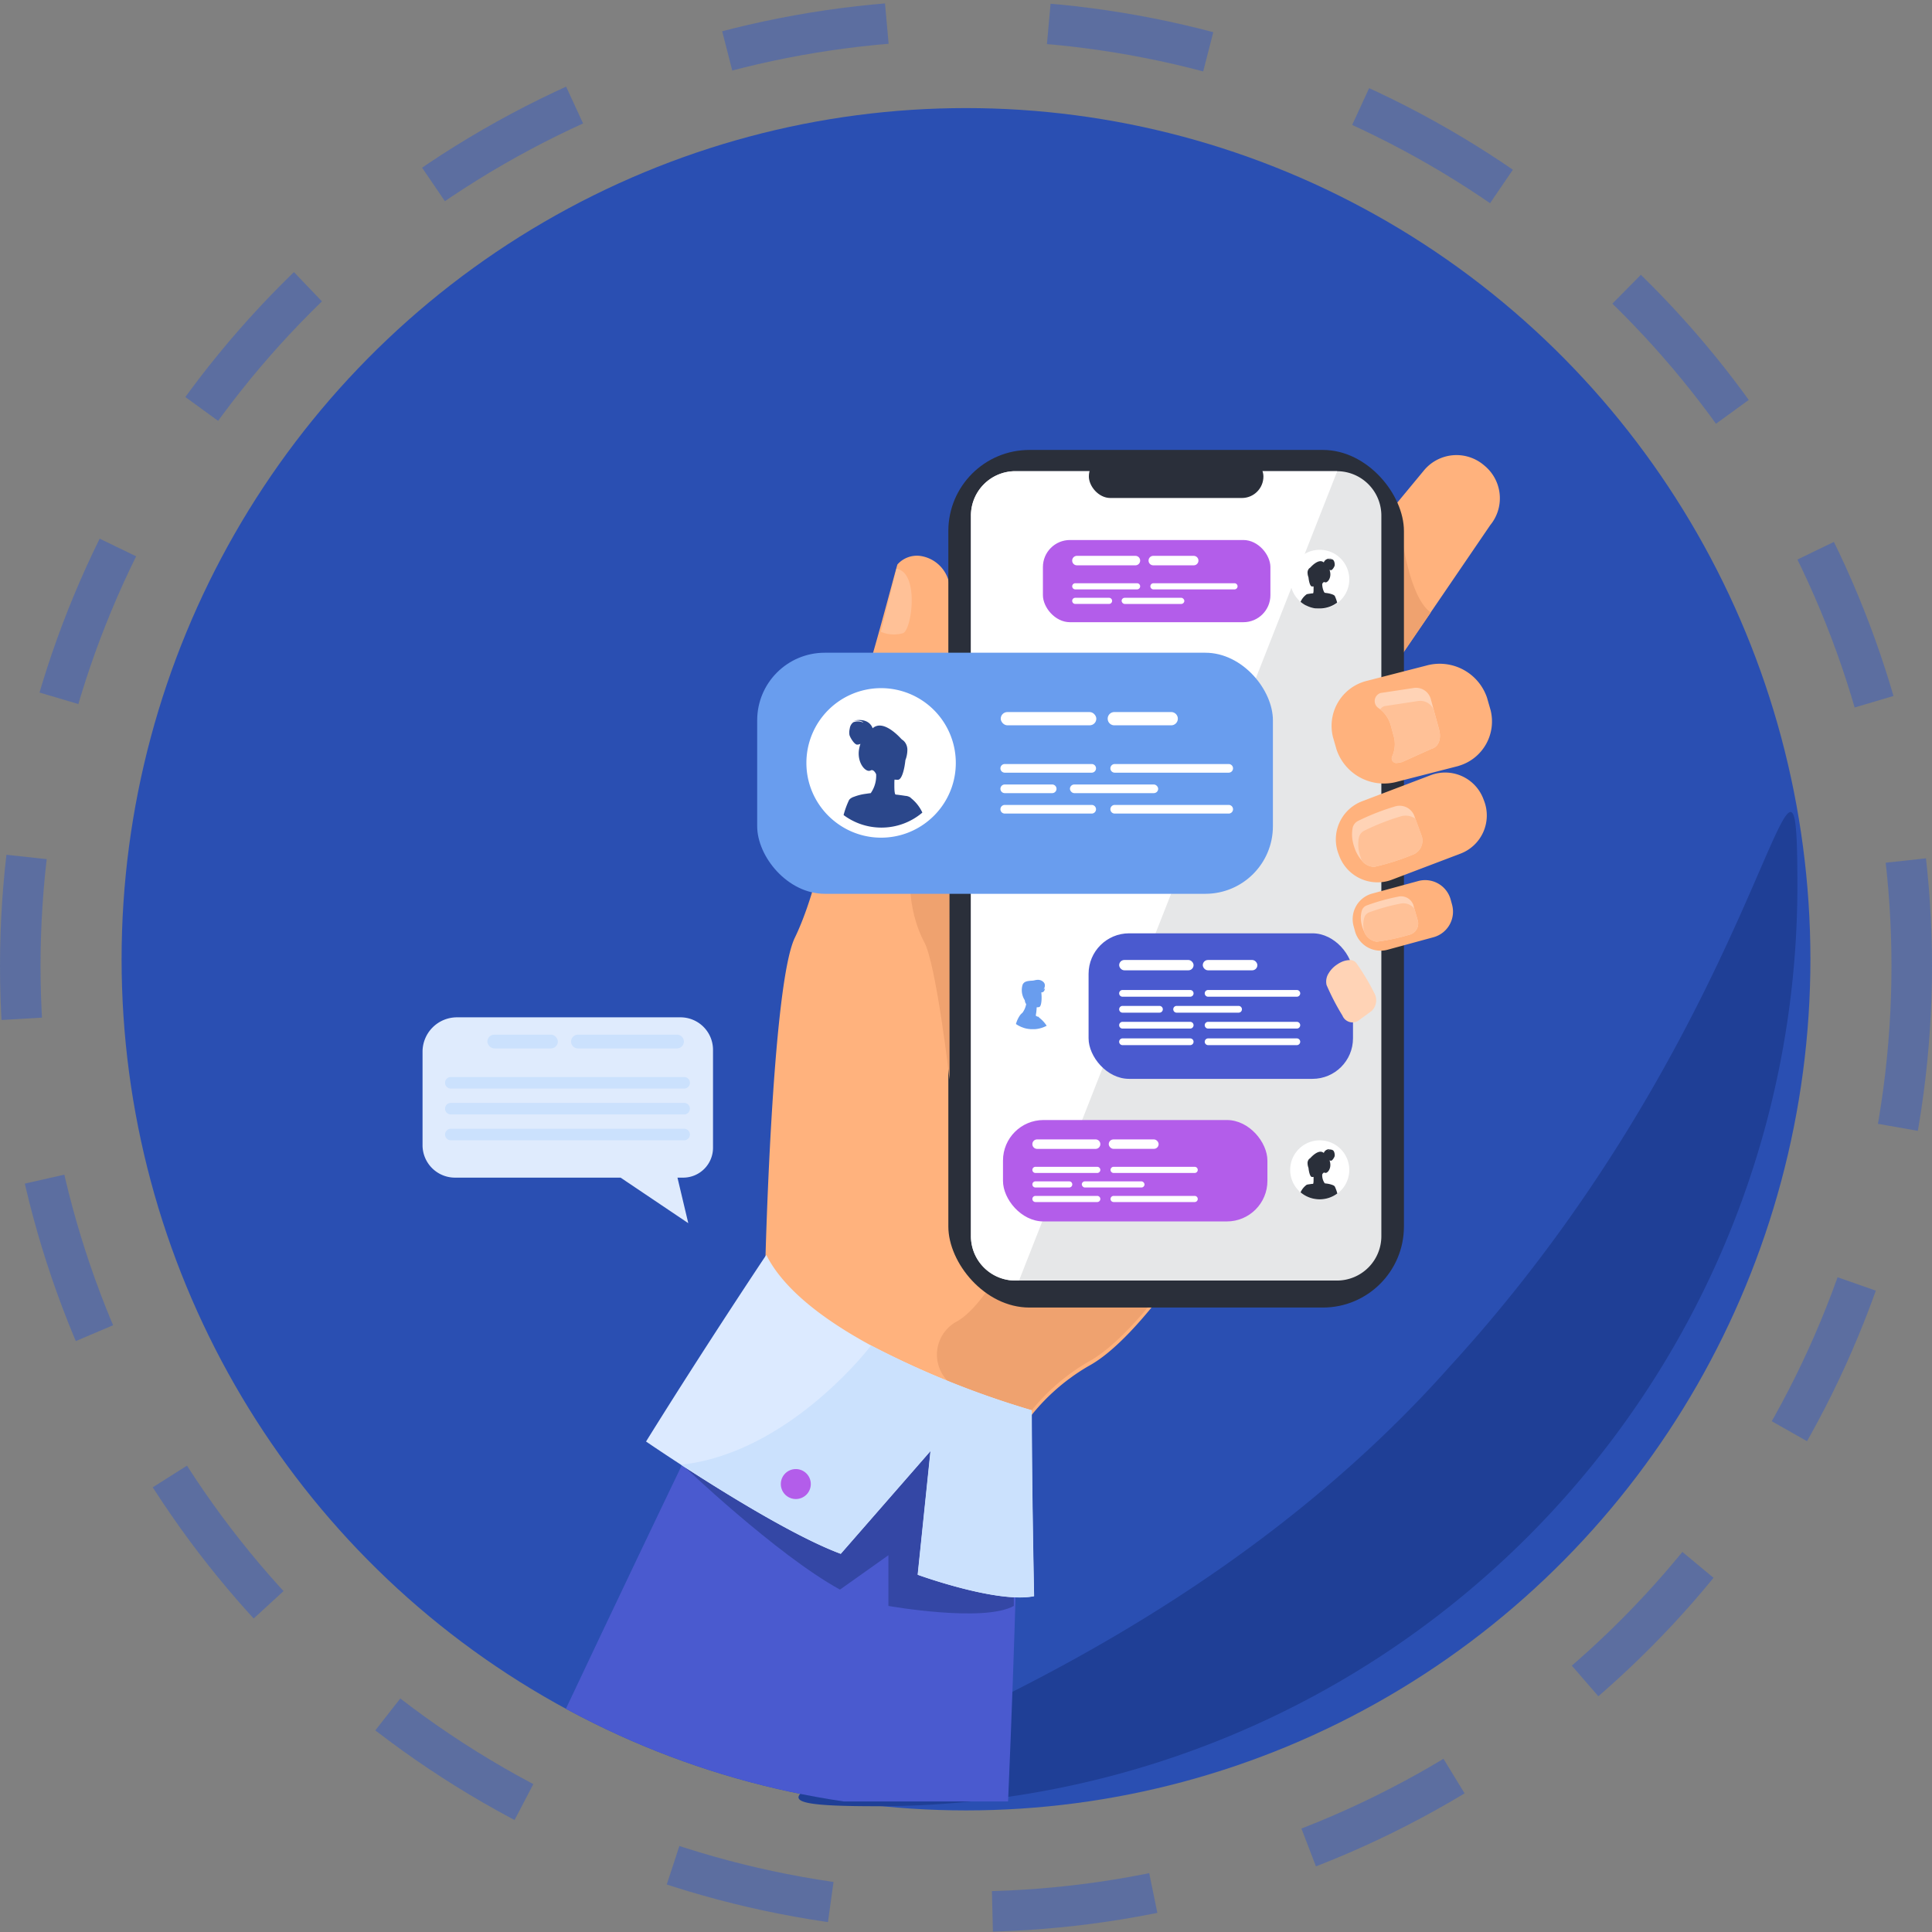 <svg xmlns="http://www.w3.org/2000/svg" xmlns:xlink="http://www.w3.org/1999/xlink" width="143" height="143" viewBox="0 0 143 143"><rect x="0" y="0" width="143" height="143" fill="#808080" stroke="none"/><defs><style>.a{fill:#1d3e9a;}.b{fill:#2a4fb2;}.c{fill:#1f3f96;}.d{clip-path:url(#a);}.e{fill:#ffb27d;}.f{fill:#4a5acf;}.g{fill:#efa26f;}.h{fill:#ffc197;}.i{fill:#2a2f3a;}.j{fill:#e6e7e8;}.k{fill:#fff;}.l{fill:#ffd3b6;}.m{fill:#3447a5;}.n{fill:#dceaff;}.o{fill:#699dee;}.p{fill:#b35dea;}.q{fill:#dfebfd;}.r{fill:#cbe1fd;}.s{fill:#2b478b;}.t,.v{fill:none;}.t{stroke:#3059c8;stroke-width:3px;stroke-dasharray:12;opacity:0.445;}.u{stroke:none;}</style><clipPath id="a"><ellipse class="a" cx="62.5" cy="63" rx="62.5" ry="63" transform="translate(0.449 -0.348)"/></clipPath></defs><g transform="translate(-1032 -1315)"><g transform="translate(1040.551 1323.348)"><ellipse class="b" cx="62.5" cy="63" rx="62.5" ry="63" transform="translate(0.449 -0.348)"/><path class="c" d="M165.4,97.441a68.12,68.12,0,0,1-68.12,68.12c-20.316,0,17.18-4.159,42.394-32.549C163.332,107.178,165.4,80.135,165.4,97.441Z" transform="translate(-40.915 -40.218)"/><g class="d" transform="translate(0 0)"><g transform="translate(22.722 24.955)"><path class="e" d="M-2440.319,260.289a153.407,153.407,0,0,1-11.063,18.558c-2.218,3.016-4.45,5.494-6.355,6.527a15.189,15.189,0,0,0-4.75,4.323,34.678,34.678,0,0,0-4.944,10.15l-14.255-21.567s.486-21.082,2.2-24.608c2.494-5.139,3.7-15.522,4.658-17.589.711-1.534,2.741-9.455,2.936-10.037a1.935,1.935,0,0,1,1.638-.635,2.553,2.553,0,0,1,2.2,2.079,23.7,23.7,0,0,1-.29,11.937c.538,5.432-1.079,9.464.055,10.532.042.039.12.021.231-.05,1.965-1.262,14.163-19.044,15.665-19.428C-2450.807,230.077-2440.319,260.289-2440.319,260.289Z" transform="translate(2507.046 -217.573)"/><path class="f" d="M-2761.86,1288.556s-.194,9.584-.75,22.492h-35.958c8.219-17.528,15.365-32.28,15.365-32.28S-2762.729,1279.393-2761.86,1288.556Z" transform="translate(2805.952 -1211.012)"/><path class="e" d="M-1776.165,100.354l-4.415,6.472-4.332,6.351a.991.991,0,0,1-.9.4c-1.039-.1-2.326-1.6-3.328-2.428l-.1-.083a3.127,3.127,0,0,1-.415-4.39l6.621-8h0l1.964-2.373a3.127,3.127,0,0,1,4.39-.415l.1.083A3.128,3.128,0,0,1-1776.165,100.354Z" transform="translate(1855.199 -94.795)"/><path class="g" d="M-1705.638,164.41l-4.332,6.351a.992.992,0,0,1-.9.4l2.777-14.905C-1708.089,156.336-1707.616,163.024-1705.638,164.41Z" transform="translate(1780.267 -152.38)"/><path class="g" d="M-2241.924,1135.829c-2.218,3.016-4.45,5.494-6.355,6.527a15.2,15.2,0,0,0-4.749,4.323c-1.5-.7-3.215-1.522-4.889-2.336a2.788,2.788,0,0,1-.12-4.958l.058-.032c1.871-1.071,3.788-4.851,3.788-4.851Z" transform="translate(2297.567 -1074.868)"/><path class="h" d="M-2331.583,242.206l-1.155,4.663a2.452,2.452,0,0,0,1.658.092C-2330.432,246.641-2329.9,242.457-2331.583,242.206Z" transform="translate(2366.666 -233.406)"/><g transform="translate(38.92 0)"><rect class="i" width="33.721" height="63.477" rx="6" transform="translate(0)"/><g transform="translate(1.672 1.573)"><path class="j" d="M-2184.352,119.415v53.328a3.287,3.287,0,0,1-3.265,3.289h-23.848a3.287,3.287,0,0,1-3.265-3.289V119.415a3.287,3.287,0,0,1,3.265-3.289h23.848A3.287,3.287,0,0,1-2184.352,119.415Z" transform="translate(2214.73 -116.126)"/><path class="k" d="M-2187.617,116.126l-23.553,59.906h-.295a3.287,3.287,0,0,1-3.265-3.289V119.415a3.287,3.287,0,0,1,3.265-3.289Z" transform="translate(2214.73 -116.126)"/></g><rect class="i" width="12.92" height="3.185" rx="1.592" transform="translate(10.401 0.372)"/></g><g transform="translate(67.6 23.875)"><path class="e" d="M-1732.779,513.292l-.658.25-4.427,1.682a2.832,2.832,0,0,1-.314.1,3.024,3.024,0,0,1-3.575-1.847l-.065-.17a3.024,3.024,0,0,1,1.747-3.889l4.127-1.568.3-.114.658-.25a3.023,3.023,0,0,1,3.889,1.747l.065.17A3.024,3.024,0,0,1-1732.779,513.292Z" transform="translate(1742.013 -507.289)"/><path class="l" d="M-1716.629,553.941a17.673,17.673,0,0,1-2.792.88,1.179,1.179,0,0,1-.923-.462,2.728,2.728,0,0,1-.557-1,3.212,3.212,0,0,1-.151-.641,2.7,2.7,0,0,1,.024-.762.761.761,0,0,1,.422-.544l0,0a17.482,17.482,0,0,1,2.685-1.053,1.166,1.166,0,0,1,1.447.647l.093.254.475,1.3A1.115,1.115,0,0,1-1716.629,553.941Z" transform="translate(1722.269 -547.837)"/><path class="h" d="M-1709.177,565.916a17.645,17.645,0,0,1-2.791.879,1.178,1.178,0,0,1-.923-.462c-.037-.087-.072-.178-.1-.276a3.208,3.208,0,0,1-.151-.641,2.709,2.709,0,0,1,.025-.762.76.76,0,0,1,.422-.544h0a17.462,17.462,0,0,1,2.685-1.053,1.272,1.272,0,0,1,1.086.172l.475,1.3A1.115,1.115,0,0,1-1709.177,565.916Z" transform="translate(1714.817 -559.811)"/></g><g transform="translate(68.846 31.84)"><path class="e" d="M-1714.412,651.075l-3.414.929a1.961,1.961,0,0,1-2.4-1.373l-.105-.386a1.961,1.961,0,0,1,1.373-2.4l3.414-.929a1.96,1.96,0,0,1,2.4,1.373l.105.386A1.961,1.961,0,0,1-1714.412,651.075Z" transform="translate(1720.399 -646.848)"/><path class="l" d="M-1706.33,670.677a15.394,15.394,0,0,1-2.355.5,1.151,1.151,0,0,1-.931-.739,2.3,2.3,0,0,1-.175-.481,2.28,2.28,0,0,1-.076-.5,1.946,1.946,0,0,1,.076-.584.6.6,0,0,1,.386-.39l0,0a15.257,15.257,0,0,1,2.28-.636.966.966,0,0,1,1.139.59l.088.307.263.923A.865.865,0,0,1-1706.33,670.677Z" transform="translate(1710.471 -666.618)"/><path class="h" d="M-1703.336,679.112a15.411,15.411,0,0,1-2.355.5,1.15,1.15,0,0,1-.931-.739,2.185,2.185,0,0,1-.069-.471,1.942,1.942,0,0,1,.076-.584.605.605,0,0,1,.386-.39l0,0a15.129,15.129,0,0,1,2.28-.635,1.031,1.031,0,0,1,1.046.384l.263.923A.866.866,0,0,1-1703.336,679.112Z" transform="translate(1707.477 -675.052)"/></g><path class="m" d="M-2591.583,1247.289s7.027,6.73,11.763,9.328l3.586-2.544v3.753s7.054,1.247,9.279,0v-10.234l-19.812-9.931Z" transform="translate(2610.719 -1172.263)"/><path class="n" d="M-2608.178,1159.761c-2.729.56-8.611-1.584-8.611-1.584l.948-9.163-6.646,7.612c-3.383-1.259-8.673-4.543-11.816-6.587-1.565-1.018-2.6-1.728-2.6-1.728,4.435-7.137,8.9-13.813,8.9-13.813,1.309,2.62,4.409,4.894,7.769,6.714a66.071,66.071,0,0,0,11.886,4.791C-2608.35,1151.448-2608.178,1159.761-2608.178,1159.761Z" transform="translate(2653.448 -1074.918)"/><g transform="translate(67.266 15.845)"><path class="e" d="M-1738.369,374.037l-.073.025-4.476,1.149a3.7,3.7,0,0,1-4.522-2.366l-.266-.926a3.431,3.431,0,0,1,2.4-4.137l1.478-.38,3-.77a3.7,3.7,0,0,1,4.523,2.366l.266.926A3.424,3.424,0,0,1-1738.369,374.037Z" transform="translate(1747.829 -366.508)"/><path class="l" d="M-1687.619,401.457l-2.174.98-.014,0a2.343,2.343,0,0,1-.263.054c-.037.006-.074.01-.11.014a.3.3,0,0,1-.046,0,.346.346,0,0,1-.3-.489,2.164,2.164,0,0,0,.123-1.474l-.052-.189a.013.013,0,0,0,0-.006l-.168-.617a2.317,2.317,0,0,0-.788-1.2c-.045-.036-.091-.07-.137-.1a.624.624,0,0,1,.183-1.112l.014,0,2.386-.361a1.136,1.136,0,0,1,1.319.884l.192.7.408,1.5C-1686.889,400.629-1687.03,401.3-1687.619,401.457Z" transform="translate(1695.028 -395.177)"/><path class="h" d="M-1680.967,417.425l-2.174.98-.014,0c-.051.01-.21.036-.419.069a.346.346,0,0,1-.3-.489,2.164,2.164,0,0,0,.123-1.474l-.052-.189a.014.014,0,0,0,0-.006l-.168-.617a2.316,2.316,0,0,0-.788-1.2.606.606,0,0,1,.342-.243l.014,0,2.386-.361a1.085,1.085,0,0,1,1.213.616l.408,1.5C-1680.237,416.6-1680.377,417.265-1680.967,417.425Z" transform="translate(1688.375 -411.145)"/></g><path class="g" d="M-2291.834,494.817s-.977-8.523-1.878-10.185-1.663-4.991-.277-7.464,1.865-7.232,1.865-7.232c.538,5.432-1.079,9.464.054,10.532.042.04.121.021.232-.05Z" transform="translate(2330.843 -448.215)"/><rect class="o" width="38.171" height="17.843" rx="5" transform="translate(24.772 15.01)"/><g transform="translate(45.92 6.667)"><rect class="p" width="16.838" height="6.083" rx="2" transform="translate(0)"/></g><g transform="translate(42.965 49.598)"><rect class="p" width="19.571" height="7.505" rx="3" transform="translate(0 0)"/></g><g transform="translate(49.3 35.778)"><rect class="f" width="19.571" height="10.772" rx="3"/></g><path class="l" d="M-1753.816,754.607a17.835,17.835,0,0,1-1.175-2.264,1.133,1.133,0,0,1,.156-.871,1.965,1.965,0,0,1,.619-.643,2.05,2.05,0,0,1,.435-.234,1.682,1.682,0,0,1,.556-.1.591.591,0,0,1,.475.276l0,0a17.3,17.3,0,0,1,1.28,2.144,1.1,1.1,0,0,1-.188,1.352l-.166.121-.85.62A.807.807,0,0,1-1753.816,754.607Z" transform="translate(1821.906 -712.739)"/><g transform="translate(0 41.996)"><path class="q" d="M-2924.861,825.318h16.561a2.408,2.408,0,0,1,2.4,2.4v7.266a2.212,2.212,0,0,1-2.205,2.2h-.426l.8,3.37-5.009-3.37H-2925a2.406,2.406,0,0,1-2.4-2.4v-6.931A2.549,2.549,0,0,1-2924.861,825.318Z" transform="translate(2927.402 -825.318)"/><path class="r" d="M-2897.855,903.257h17.268a.429.429,0,0,0,.427-.428h0a.429.429,0,0,0-.427-.428h-17.268a.429.429,0,0,0-.428.428h0A.429.429,0,0,0-2897.855,903.257Z" transform="translate(2899.952 -897.983)"/><path class="r" d="M-2897.855,936.65h17.268a.429.429,0,0,0,.427-.428h0a.429.429,0,0,0-.427-.428h-17.268a.429.429,0,0,0-.428.428h0A.429.429,0,0,0-2897.855,936.65Z" transform="translate(2899.952 -929.462)"/><path class="r" d="M-2897.855,970.044h17.268a.429.429,0,0,0,.427-.427h0a.429.429,0,0,0-.427-.428h-17.268a.429.429,0,0,0-.428.428h0A.429.429,0,0,0-2897.855,970.044Z" transform="translate(2899.952 -960.942)"/><path class="r" d="M-2735.07,848.713h7.331a.51.51,0,0,0,.509-.509h0a.51.51,0,0,0-.509-.509h-7.331a.511.511,0,0,0-.509.509h0A.511.511,0,0,0-2735.07,848.713Z" transform="translate(2746.575 -846.412)"/><rect class="r" width="5.216" height="1.018" rx="0.509" transform="translate(10.018 2.301) rotate(180)"/></g><path class="k" d="M-2418.167,403.475a5.5,5.5,0,0,1-1.148,3.374,5.5,5.5,0,0,1-.809.846,5.5,5.5,0,0,1-3.574,1.311,5.5,5.5,0,0,1-3.3-1.1,5.51,5.51,0,0,1-1.079-1.062,5.5,5.5,0,0,1-1.148-3.374,5.53,5.53,0,0,1,5.531-5.531A5.531,5.531,0,0,1-2418.167,403.475Z" transform="translate(2457.639 -380.308)"/><path class="s" d="M-2376.257,444.937l-.043-.046a.773.773,0,0,0-.384-.123c-.13-.022-.31-.048-.566-.081l-.084-.009-.065-.006c-.073-.038-.092-.343-.091-.664,0-.024,0-.048,0-.072,0-.122,0-.241.01-.349,0-.007,0-.013,0-.02.158.013.263.012.263.012.294-.024.478-.813.544-1.452a2.154,2.154,0,0,0,.146-.729.939.939,0,0,0-.189-.609.814.814,0,0,0-.207-.186c-.019-.018-.038-.035-.056-.051-.273-.3-1.388-1.445-2.119-.785-.02-.066-.257-.807-1.41-.564.072-.008.583-.056.73.151a.944.944,0,0,0-.748-.034.678.678,0,0,0-.257.417v0s0,0,0,0h0a.018.018,0,0,0,0,.005c-.006.024-.011.047-.016.07a.04.04,0,0,0,0,.011s0,0,0,0h0a1.178,1.178,0,0,0-.014.437c.043.181.361.718.572.718a.627.627,0,0,0,.241-.059,2.681,2.681,0,0,0-.086.313c-.224,1.054.476,1.855.839,1.656.233-.127.409.28.409.28v0a2.235,2.235,0,0,1-.4,1.4c-.056.006-.178.021-.33.045h0a3.824,3.824,0,0,0-.941.236l-.01,0a.958.958,0,0,0-.231.128l0,0h0a.338.338,0,0,0-.074.077.205.205,0,0,0-.024.035,6.342,6.342,0,0,0-.4,1.1,4.667,4.667,0,0,0,2.8.929,4.667,4.667,0,0,0,3.031-1.111A2.935,2.935,0,0,0-2376.257,444.937Z" transform="translate(2412.414 -419.165)"/><rect class="k" width="7.075" height="0.981" rx="0.491" transform="translate(42.798 19.401)"/><g transform="translate(42.775 23.248)"><path class="k" d="M-2170.329,496.829h-6.436a.321.321,0,0,1-.32-.32h0a.321.321,0,0,1,.32-.32h6.436a.321.321,0,0,1,.32.32h0A.321.321,0,0,1-2170.329,496.829Z" transform="translate(2177.085 -496.189)"/><path class="k" d="M.32,0H3.831a.32.32,0,0,1,.32.32v0a.32.32,0,0,1-.32.32H.32A.32.32,0,0,1,0,.32v0A.32.32,0,0,1,.32,0Z" transform="translate(0 1.514)"/><rect class="k" width="6.531" height="0.64" rx="0.32" transform="translate(5.145 1.514)"/><path class="k" d="M-2026.352,496.829h-8.437a.321.321,0,0,1-.32-.32h0a.321.321,0,0,1,.32-.32h8.438a.321.321,0,0,1,.32.32h0A.321.321,0,0,1-2026.352,496.829Z" transform="translate(2043.248 -496.189)"/><path class="k" d="M-2170.329,549.644h-6.436a.321.321,0,0,1-.32-.32h0a.321.321,0,0,1,.32-.32h6.436a.321.321,0,0,1,.32.32h0A.321.321,0,0,1-2170.329,549.644Z" transform="translate(2177.085 -545.977)"/><path class="k" d="M-2026.352,549.644h-8.437a.321.321,0,0,1-.32-.32h0a.321.321,0,0,1,.32-.32h8.438a.321.321,0,0,1,.32.32h0A.321.321,0,0,1-2026.352,549.644Z" transform="translate(2043.248 -545.977)"/></g><path class="k" d="M.49,0H4.7a.491.491,0,0,1,.491.491v0A.491.491,0,0,1,4.7.981H.49A.49.49,0,0,1,0,.491v0A.49.49,0,0,1,.49,0Z" transform="translate(50.715 19.401)"/><g transform="translate(45.14 51.033)"><path class="k" d="M.349,0H4.681A.349.349,0,0,1,5.03.349v0A.349.349,0,0,1,4.681.7H.349A.349.349,0,0,1,0,.349v0A.349.349,0,0,1,.349,0Z" transform="translate(0)"/><g transform="translate(0 2.028)"><path class="k" d="M-2131.019,1019.129h-4.576a.228.228,0,0,1-.227-.228h0a.228.228,0,0,1,.227-.227h4.576a.228.228,0,0,1,.227.227h0A.228.228,0,0,1-2131.019,1019.129Z" transform="translate(2135.822 -1018.674)"/><path class="k" d="M.227,0h2.5a.227.227,0,0,1,.227.227v0a.227.227,0,0,1-.227.227H.227A.227.227,0,0,1,0,.227v0A.227.227,0,0,1,.227,0Z" transform="translate(0 1.076)"/><rect class="k" width="4.643" height="0.455" rx="0.227" transform="translate(3.658 1.076)"/><path class="k" d="M-2028.657,1019.129h-6a.229.229,0,0,1-.228-.228h0a.228.228,0,0,1,.228-.227h6a.228.228,0,0,1,.228.227h0A.228.228,0,0,1-2028.657,1019.129Z" transform="translate(2040.67 -1018.674)"/><path class="k" d="M-2131.019,1056.676h-4.576a.228.228,0,0,1-.227-.227h0a.228.228,0,0,1,.227-.227h4.576a.228.228,0,0,1,.227.227h0A.228.228,0,0,1-2131.019,1056.676Z" transform="translate(2135.822 -1054.069)"/><path class="k" d="M-2028.657,1056.676h-6a.228.228,0,0,1-.228-.227h0a.229.229,0,0,1,.228-.227h6a.228.228,0,0,1,.228.227h0A.228.228,0,0,1-2028.657,1056.676Z" transform="translate(2040.67 -1054.069)"/></g><rect class="k" width="3.691" height="0.697" rx="0.349" transform="translate(5.653)"/></g><g transform="translate(48.087 7.84)"><path class="k" d="M.349,0H4.681A.349.349,0,0,1,5.03.349v0A.349.349,0,0,1,4.681.7H.349A.349.349,0,0,1,0,.349v0A.349.349,0,0,1,.349,0Z" transform="translate(0)"/><g transform="translate(0 2.028)"><path class="k" d="M-2079.324,261.3h-4.575a.228.228,0,0,1-.227-.227h0a.228.228,0,0,1,.227-.227h4.575a.228.228,0,0,1,.227.227h0A.228.228,0,0,1-2079.324,261.3Z" transform="translate(2084.127 -260.847)"/><path class="k" d="M.227,0h2.5a.227.227,0,0,1,.227.227v0a.227.227,0,0,1-.227.227H.227A.227.227,0,0,1,0,.227v0A.227.227,0,0,1,.227,0Z" transform="translate(0 1.076)"/><rect class="k" width="4.643" height="0.455" rx="0.227" transform="translate(3.658 1.076)"/><path class="k" d="M-1976.961,261.3h-6a.228.228,0,0,1-.227-.227h0a.228.228,0,0,1,.227-.227h6a.228.228,0,0,1,.227.227h0A.228.228,0,0,1-1976.961,261.3Z" transform="translate(1988.974 -260.847)"/></g><path class="k" d="M.349,0H3.342a.349.349,0,0,1,.349.349v0A.349.349,0,0,1,3.342.7H.349A.349.349,0,0,1,0,.349v0A.349.349,0,0,1,.349,0Z" transform="translate(5.653)"/></g><g transform="translate(51.564 37.752)"><rect class="k" width="5.507" height="0.764" rx="0.382" transform="translate(0)"/><g transform="translate(0 2.221)"><path class="k" d="M-2017.841,789.761h-5.009a.25.25,0,0,1-.249-.249h0a.25.25,0,0,1,.249-.249h5.009a.249.249,0,0,1,.249.249h0A.249.249,0,0,1-2017.841,789.761Z" transform="translate(2023.098 -789.263)"/><path class="k" d="M.249,0H2.982a.249.249,0,0,1,.249.249v0A.249.249,0,0,1,2.982.5H.249A.249.249,0,0,1,0,.249v0A.249.249,0,0,1,.249,0Z" transform="translate(0 1.178)"/><path class="k" d="M.249,0H4.834a.249.249,0,0,1,.249.249v0A.249.249,0,0,1,4.834.5H.249A.249.249,0,0,1,0,.249v0A.249.249,0,0,1,.249,0Z" transform="translate(4.004 1.178)"/><path class="k" d="M-1905.775,789.761h-6.568a.25.25,0,0,1-.249-.249h0a.25.25,0,0,1,.249-.249h6.568a.25.25,0,0,1,.249.249h0A.25.25,0,0,1-1905.775,789.761Z" transform="translate(1918.926 -789.263)"/><path class="k" d="M-2017.841,830.869h-5.009a.25.25,0,0,1-.249-.249h0a.25.25,0,0,1,.249-.249h5.009a.249.249,0,0,1,.249.249h0A.249.249,0,0,1-2017.841,830.869Z" transform="translate(2023.098 -828.014)"/><path class="k" d="M-1905.775,830.869h-6.568a.25.25,0,0,1-.249-.249h0a.25.25,0,0,1,.249-.249h6.568a.25.25,0,0,1,.249.249h0A.25.25,0,0,1-1905.775,830.869Z" transform="translate(1918.926 -828.014)"/></g><g transform="translate(0 5.804)"><path class="k" d="M-2017.841,852.265h-5.009a.25.25,0,0,1-.249-.249h0a.25.25,0,0,1,.249-.249h5.009a.249.249,0,0,1,.249.249h0A.25.25,0,0,1-2017.841,852.265Z" transform="translate(2023.098 -851.767)"/><path class="k" d="M-1905.775,852.265h-6.568a.25.25,0,0,1-.249-.249h0a.25.25,0,0,1,.249-.249h6.568a.25.25,0,0,1,.249.249h0A.25.25,0,0,1-1905.775,852.265Z" transform="translate(1918.926 -851.767)"/></g><rect class="k" width="4.04" height="0.764" rx="0.382" transform="translate(6.189)"/></g><path class="k" d="M-2173.718,766.643a2.159,2.159,0,0,0,.451,1.325,2.123,2.123,0,0,0,.317.333,2.16,2.16,0,0,0,.378.258,2.161,2.161,0,0,0,1.026.257,2.163,2.163,0,0,0,1.245-.392l.053-.038a2.174,2.174,0,0,0,.424-.417,2.159,2.159,0,0,0,.451-1.325,2.172,2.172,0,0,0-2.172-2.172A2.172,2.172,0,0,0-2173.718,766.643Z" transform="translate(2216.714 -725.92)"/><path class="o" d="M-2155.8,779.133l-.2-.177-.05.009c-.036-.025-.076-.05-.117-.073.013-.081.024-.156.033-.222a3.49,3.49,0,0,0,.034-.395c.106-.005.178-.017.178-.017.2-.046.21-.731.164-1.088a.257.257,0,0,0,.112-.021c.152-.067.161-.3.161-.3a.269.269,0,0,1-.109.108s.254-.348-.041-.586-.594-.082-.764-.072c-.375.023-.618.045-.739.292a1.365,1.365,0,0,0,.158,1.157c0,.023.009.045.011.068a.456.456,0,0,0,.092.218,1.533,1.533,0,0,1-.278.646,1,1,0,0,0-.2.215l0,0h0a2.173,2.173,0,0,0-.28.615l0,0a2.059,2.059,0,0,0,.4.218l.027.012.006,0,.045.018c.037.014.073.027.111.04s.078.024.118.034l.055.013.049.01.007,0,.033.006.077.013.018,0,.042.006.06.007.068.005.065,0h.166l.036,0h.005l.068-.005a2.162,2.162,0,0,0,.818-.248A2.287,2.287,0,0,0-2155.8,779.133Z" transform="translate(2201.558 -737.019)"/><path class="k" d="M-1801.634,986.673a2.177,2.177,0,0,0,.454,1.334,2.21,2.21,0,0,0,.319.335,2.177,2.177,0,0,0,1.414.518,2.176,2.176,0,0,0,1.306-.433,2.2,2.2,0,0,0,.427-.42,2.176,2.176,0,0,0,.454-1.334,2.187,2.187,0,0,0-2.187-2.187A2.187,2.187,0,0,0-1801.634,986.673Z" transform="translate(1865.856 -933.384)"/><path class="i" d="M-1785.609,998.631a.079.079,0,0,0-.011-.017.155.155,0,0,0-.035-.036h0a.445.445,0,0,0-.108-.06l0,0a1.766,1.766,0,0,0-.439-.11c-.071-.011-.128-.018-.154-.021a1.043,1.043,0,0,1-.188-.653h0s.082-.19.19-.131c.169.092.5-.281.391-.773a1.271,1.271,0,0,0-.04-.146.3.3,0,0,0,.112.028c.1,0,.246-.251.266-.335s0-.361-.136-.443a.443.443,0,0,0-.349.015c.067-.094.3-.075.338-.071-.535-.111-.646.232-.655.263-.34-.308-.861.224-.988.366l-.026.024a.365.365,0,0,0-.1.086.438.438,0,0,0-.088.284,1.008,1.008,0,0,0,.068.34c.031.3.117.666.255.677,0,0,.049,0,.122-.006,0,0,0,.006,0,.01,0,.05,0,.106,0,.162v.034c0,.15-.009.292-.042.31l-.03,0-.04,0c-.119.015-.2.027-.264.038a.349.349,0,0,0-.178.057l-.021.022a1.368,1.368,0,0,0-.387.508,2.179,2.179,0,0,0,1.414.518,2.173,2.173,0,0,0,1.306-.433A2.909,2.909,0,0,0-1785.609,998.631Z" transform="translate(1853.137 -944.104)"/><path class="k" d="M-1801.634,219.807a2.176,2.176,0,0,0,.454,1.334,2.2,2.2,0,0,0,.319.335,2.177,2.177,0,0,0,1.414.518,2.176,2.176,0,0,0,1.306-.433,2.2,2.2,0,0,0,.427-.42,2.176,2.176,0,0,0,.454-1.334,2.187,2.187,0,0,0-2.187-2.187A2.187,2.187,0,0,0-1801.634,219.807Z" transform="translate(1865.856 -210.229)"/><path class="i" d="M-1785.609,231.762a.1.1,0,0,0-.011-.017.16.16,0,0,0-.035-.036h0a.483.483,0,0,0-.108-.06l0,0a1.791,1.791,0,0,0-.439-.11h0c-.071-.011-.128-.018-.154-.021a.241.241,0,0,1-.056-.072h0a1.362,1.362,0,0,1-.132-.581h0s.082-.19.19-.131c.169.092.5-.281.391-.772a1.239,1.239,0,0,0-.04-.146.3.3,0,0,0,.112.027c.1,0,.246-.251.266-.335s0-.362-.136-.444a.443.443,0,0,0-.349.016c.067-.094.3-.075.338-.071-.535-.111-.646.233-.655.263-.34-.307-.861.225-.988.366l-.026.024a.37.37,0,0,0-.1.087.436.436,0,0,0-.088.284,1,1,0,0,0,.068.34c.031.3.117.666.255.677,0,0,.049,0,.122-.005,0,0,0,.006,0,.009,0,.05,0,.106,0,.163v.034c0,.15-.009.291-.042.31l-.03,0-.04,0c-.119.015-.2.027-.264.038a.355.355,0,0,0-.178.057l-.021.022a1.372,1.372,0,0,0-.387.508q.031.027.064.052l.011.009.049.036a.432.432,0,0,0,.035.026l.036.024a.627.627,0,0,0,.053.035l.036.023.046.027.052.029.005,0,0,0h0l.008,0,.041.021h0l.013.006.023.011.023.011.054.023.053.022.025.01.025.009.05.018.053.017.044.014h0l.029.008c.052.014.106.027.159.037l.071.013.018,0h.006l.046.006h.017l.042,0h.007l.013,0,.077.005h.043l.075,0a2.174,2.174,0,0,0,1.306-.433A2.939,2.939,0,0,0-1785.609,231.762Z" transform="translate(1853.137 -220.944)"/><path class="r" d="M-2565.455,1270.178c-2.729.56-8.611-1.584-8.611-1.584l.948-9.163-6.646,7.612c-3.383-1.259-8.672-4.543-11.815-6.588,8.054-.878,14.068-8.827,14.068-8.827a66.066,66.066,0,0,0,11.886,4.791C-2565.627,1261.866-2565.455,1270.178-2565.455,1270.178Z" transform="translate(2610.713 -1185.343)"/><path class="p" d="M-2462.533,1412.017a1.106,1.106,0,0,1,1.117-1.1,1.107,1.107,0,0,1,1.1,1.117,1.107,1.107,0,0,1-1.117,1.1A1.107,1.107,0,0,1-2462.533,1412.017Z" transform="translate(2489.055 -1335.484)"/></g></g></g><g class="t" transform="translate(1032 1315)"><circle class="u" cx="71.5" cy="71.5" r="71.5"/><circle class="v" cx="71.5" cy="71.5" r="70"/></g></g></svg>